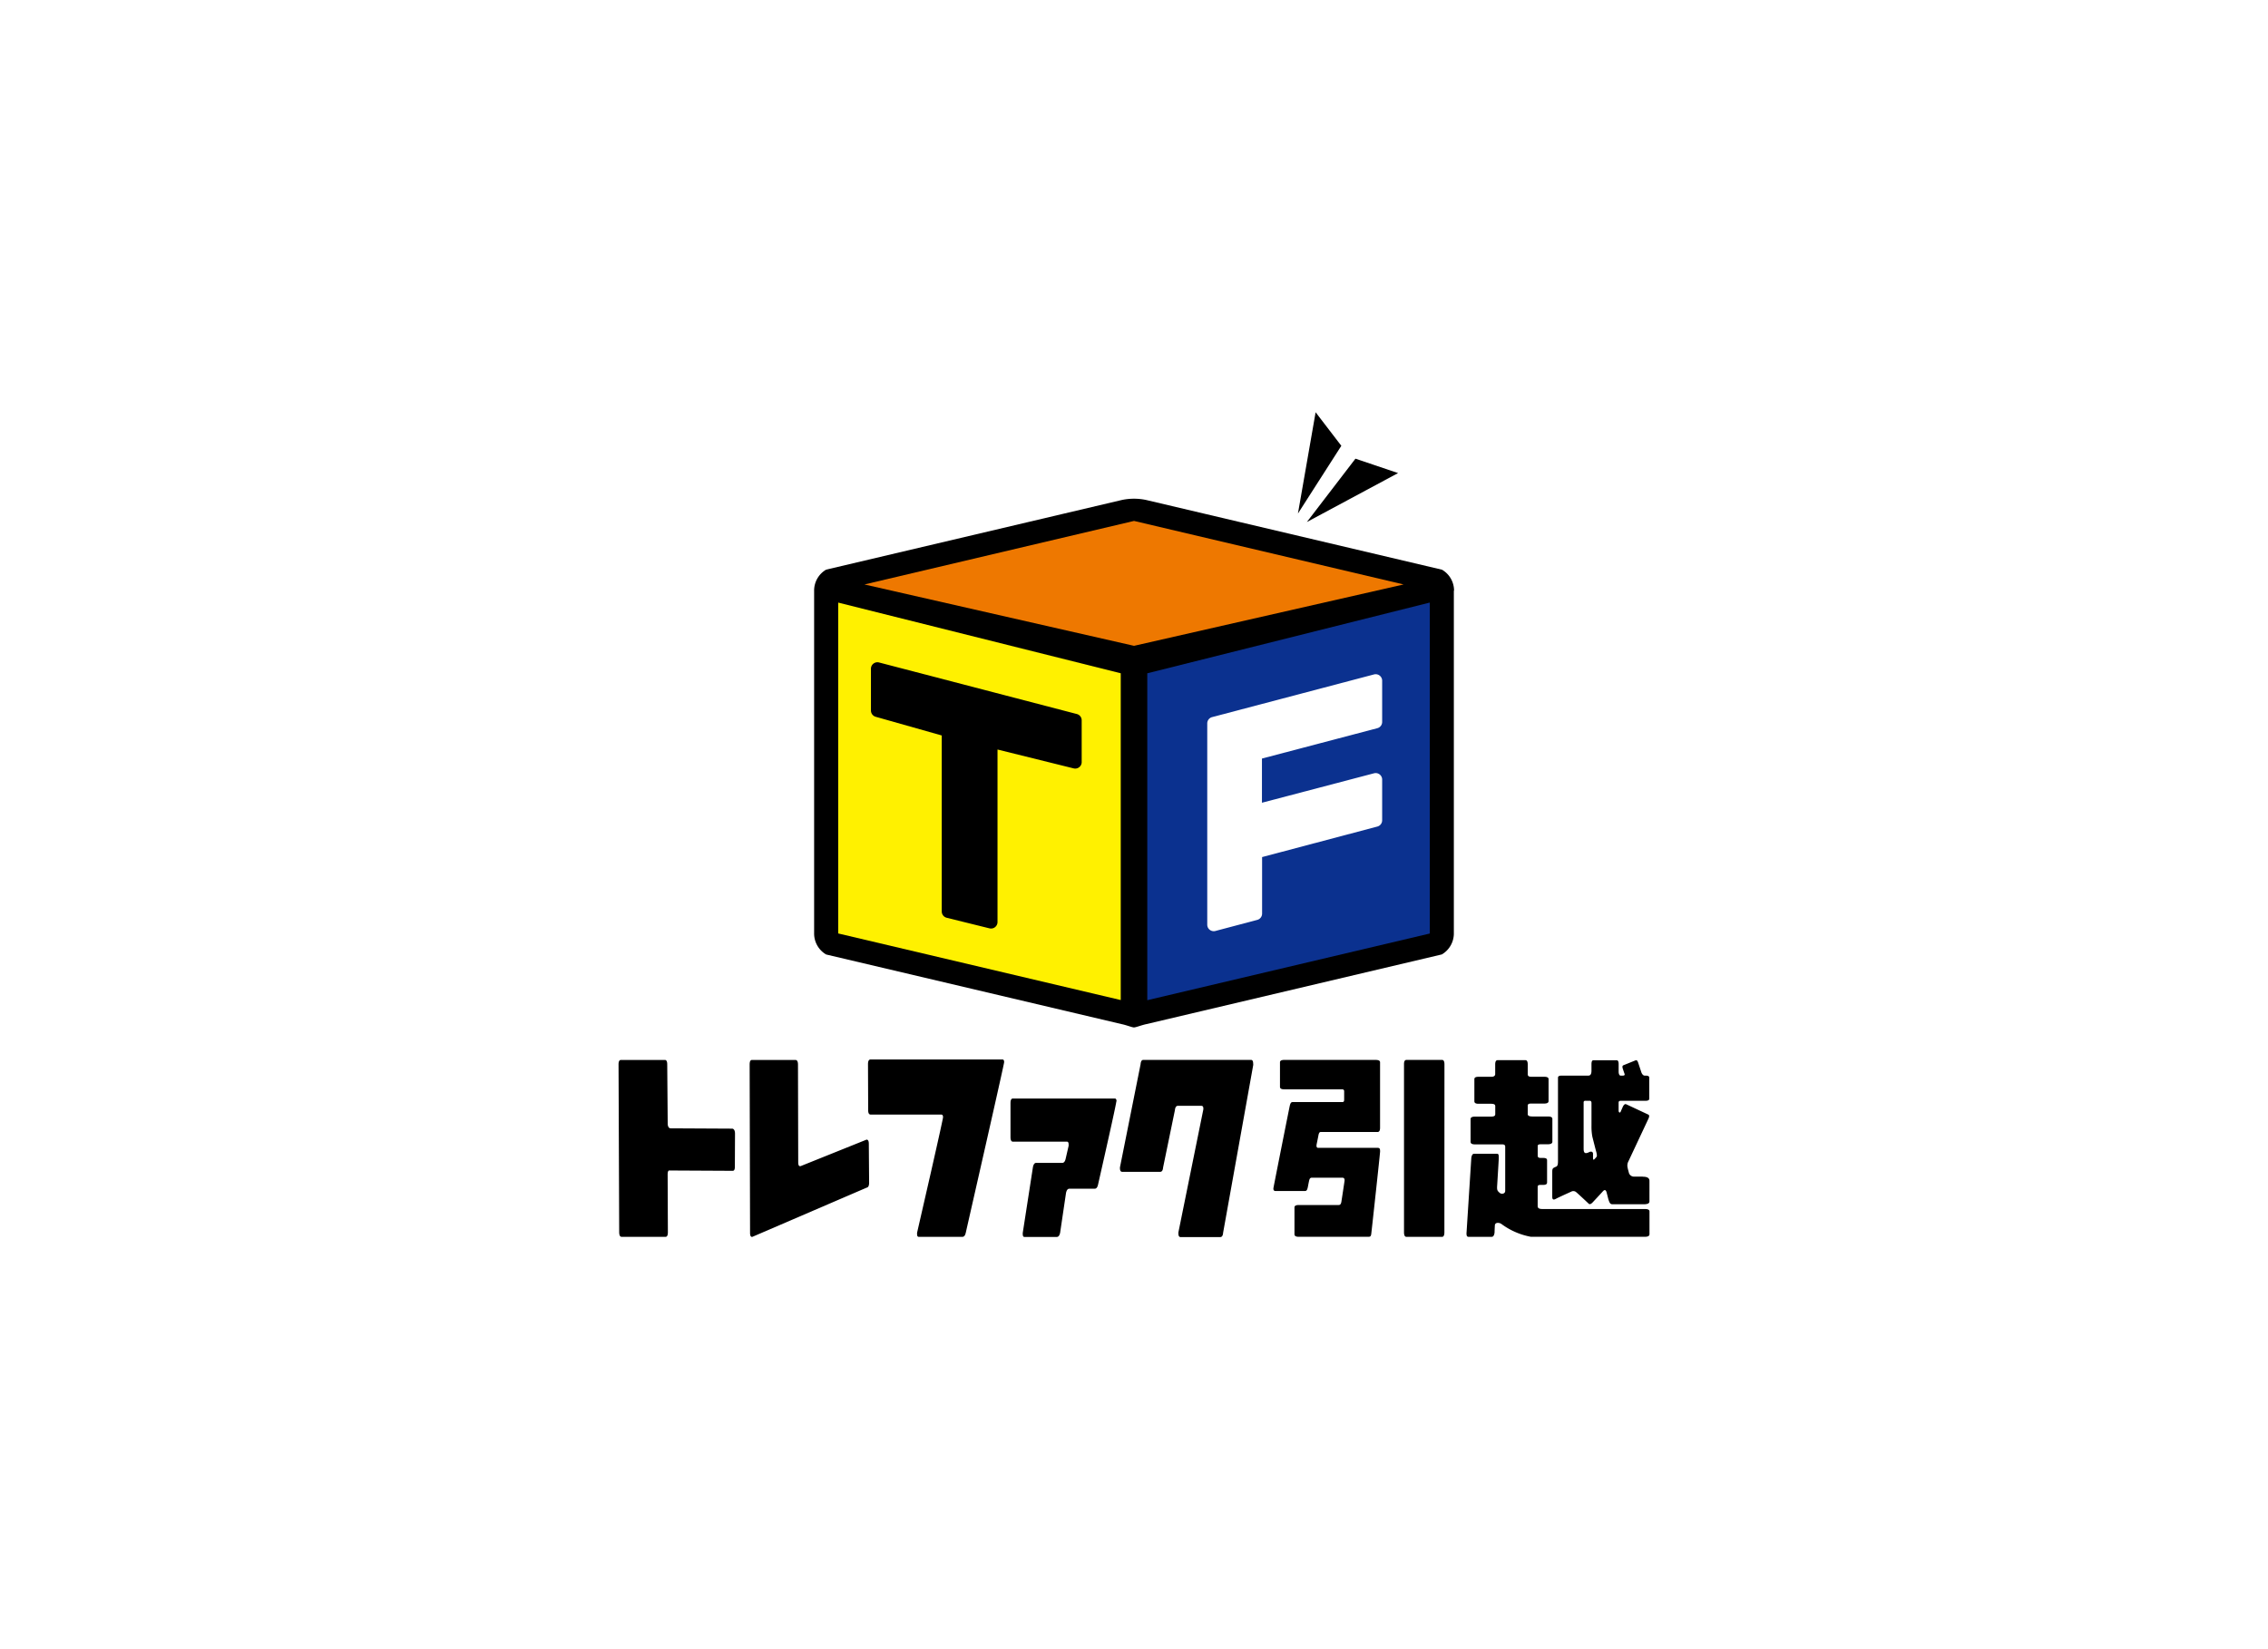 <svg xmlns="http://www.w3.org/2000/svg" xmlns:xlink="http://www.w3.org/1999/xlink" width="77" height="56" viewBox="0 0 77 56">
  <defs>
    <clipPath id="clip-path">
      <path id="パス_907" data-name="パス 907" d="M0,0H35V28H0Z" fill="none"/>
    </clipPath>
  </defs>
  <g id="グループ_540" data-name="グループ 540" transform="translate(-254 -801)">
    <path id="パス_861" data-name="パス 861" d="M0,0H77V56H0Z" transform="translate(254 801)" fill="#fff"/>
    <g id="グループ_522" data-name="グループ 522" transform="translate(275 815)" clip-path="url(#clip-path)">
      <path id="パス_900" data-name="パス 900" d="M82.035,75.246c0-.1-.028-.15-.081-.15H80.746c-.056,0-.086.049-.084.15v5.7c0,.105.027.158.084.158h1.206c.055,0,.081-.052.081-.158Zm-2.256,2.836H77.75c-.062,0-.067-.059-.052-.132.022-.108.051-.248.058-.289.012-.068.032-.117.076-.117h1.932c.056,0,.086-.049.085-.15V75.177c0-.055-.052-.081-.157-.081H76.6c-.1,0-.149.028-.149.081v.833c0,.057.049.086.149.085h1.96c.053,0,.07.028.07.067v.266c0,.055,0,.1-.065.1h-1.69c-.049,0-.073.049-.09.119s-.547,2.737-.556,2.8.02.1.062.1H77.3c.062,0,.077-.05.094-.119.009-.04.026-.139.042-.212s.032-.121.1-.121h1.03c.05,0,.089.026.076.117s-.093.621-.106.7-.043.111-.09.111H77.092c-.1,0-.149.028-.149.081v.913c0,.057.049.086.149.085h2.365c.063,0,.082-.021.093-.1s.3-2.725.3-2.8-.01-.119-.073-.119m9.063,2.077H85.4c-.109,0-.2-.006-.2-.1V79.42c0-.076.031-.08.13-.08h.055c.1,0,.134-.029.134-.086v-.748c0-.055-.035-.082-.134-.081h-.061c-.1,0-.123-.018-.123-.093v-.3c0-.059.025-.072.127-.072h.218c.1,0,.153-.029.153-.088V77.1c0-.057-.051-.084-.153-.083h-.516c-.135,0-.167-.034-.167-.081v-.278c0-.076.045-.08.144-.08h.415c.1,0,.148-.029.148-.085V75.75c0-.055-.049-.082-.148-.081H85c-.1,0-.137-.019-.137-.094v-.32c0-.1-.026-.15-.076-.15h-.949c-.053,0-.081.049-.08.15v.322c0,.069-.063.092-.127.092h-.439c-.1,0-.141.028-.141.081v.75c0,.057.046.086.141.085h.4c.117,0,.168.016.168.083v.264c0,.052-.016.09-.156.09h-.535c-.1,0-.146.029-.146.083v.771c0,.059.048.088.146.088h.918c.052,0,.111.007.111.077v1.5c0,.1-.108.115-.163.086a.35.35,0,0,1-.074-.064c-.039-.044-.044-.088-.036-.209.032-.516.054-.887.055-.934,0-.106-.011-.137-.061-.137h-.777c-.051,0-.082.048-.095.143l-.162,2.534a.186.186,0,0,0,0,.053c0,.059.025.09.061.09h.795c.051,0,.082-.048.095-.143,0,0,0-.059.01-.244.006-.113.152-.1.223-.049a2.416,2.416,0,0,0,1,.435h3.874c.1,0,.153-.029.153-.088v-.771c0-.057-.051-.084-.153-.083" transform="translate(-53.995 -53.105)"/>
      <path id="パス_901" data-name="パス 901" d="M34.773,25.955h-.3a.178.178,0,0,1-.175-.146c-.012-.047-.029-.1-.038-.151a.308.308,0,0,1,.027-.225l.018-.038.66-1.406c.035-.077.033-.123-.006-.141l-.746-.349c-.042-.019-.08.008-.117.084,0,0-.029.067-.076.172-.019.044-.067.026-.067-.042v-.266c0-.071.046-.067.117-.067h.8c.083,0,.124-.024.124-.073v-.713c0-.046-.04-.069-.124-.069h-.032c-.073,0-.111-.107-.111-.107l-.11-.332c-.023-.067-.051-.094-.085-.081l-.415.168c-.036.013-.044.053-.021.121l.051.152s.048.079-.048.079h-.076c-.058,0-.069-.092-.069-.132v-.26c0-.086-.022-.129-.066-.128h-.793c-.042,0-.062.042-.063.129v.219c0,.12-.034.172-.107.172h-.9c-.088,0-.13.022-.13.069v2.791c0,.124,0,.21-.068.234a.277.277,0,0,0-.042.019c-.053.025-.085.037-.085.146v.849c0,.086.022.133.133.071.051-.029.271-.13.507-.237a.15.15,0,0,1,.181.023c.083.069.418.386.418.386.033.029.078.012.138-.052,0,0,.271-.29.336-.364s.109-.061.135.041l.055.216c.046.142.067.177.151.177H34.8c.169,0,.2-.047.2-.1V26.1c0-.086-.058-.142-.227-.142m-1.689-.676v-.1c0-.066-.053-.1-.139-.055-.152.075-.18,0-.18-.12V23.438a.052.052,0,0,1,.058-.059h.142c.018,0,.067,0,.067.076v.769a1.852,1.852,0,0,0,.029.373s.1.4.127.495.035.158.018.188a.785.785,0,0,1-.072.081c-.055.061-.05-.037-.05-.083m-29.135.345c0,.09-.024.135-.073.135H3.865L1.74,25.747c-.049-.01-.073.035-.073.135l.008,1.96c0,.105-.026.158-.08.158H.108c-.057,0-.085-.052-.086-.158L0,22.143c0-.1.028-.15.084-.15H1.572c.053,0,.081.049.081.15l.016,2c0,.1.029.158.086.172l2.113.011c.057.015.086.073.086.173Zm4.558.532c0,.106-.026.163-.08.173L4.543,28c-.051.01-.078-.035-.078-.135l-.014-5.713c0-.106.025-.158.077-.158H6.006c.056,0,.086.052.086.158L6.1,25.464c0,.1.025.146.073.135h.008l2.239-.9q.077,0,.077.142Zm4.584-4.086q0,.046-.615,2.763-.342,1.509-.687,3.026c-.021.095-.058.142-.117.142H10.193c-.038,0-.057-.029-.057-.09a.23.23,0,0,1,0-.052q.107-.466.469-2.05.414-1.824.412-1.87c0-.059-.02-.09-.06-.09H8.56c-.057,0-.085-.049-.085-.15l-.006-1.562c0-.1.027-.158.084-.158h4.481c.038,0,.057.029.057.09M16.9,23.4q0,.091-.62,2.823c-.021.1-.06.143-.117.143h-.859c-.054,0-.091.047-.112.142l-.2,1.352q-.031.143-.112.143h-1.1c-.037,0-.056-.029-.056-.09a.2.2,0,0,1,0-.053l.345-2.229c.021-.1.058-.143.112-.143h.886c.053,0,.092-.047.113-.142l.1-.435a.228.228,0,0,0,0-.053c0-.059-.019-.09-.058-.09H13.388c-.053,0-.081-.052-.081-.158l0-1.149c0-.105.026-.158.08-.158h3.462c.038,0,.058.033.058.1m4.642-1.245-1.023,5.7c-.007.1-.04.15-.1.15H19.08c-.048,0-.073-.043-.073-.129V27.85l.846-4.172c.009-.086-.014-.127-.065-.127h-.8q-.084,0-.1.15l-.4,1.941c-.008.1-.04.15-.1.15H17.1c-.052,0-.077-.042-.077-.127v-.023l.7-3.5c.008-.1.039-.15.092-.15h3.658c.049,0,.073.043.073.127Zm6.817-16.1a.823.823,0,0,0-.41-.712L17.91,2.978a2,2,0,0,0-.82,0L7.048,5.344a.822.822,0,0,0-.408.712V17.7a.824.824,0,0,0,.408.712l10.043,2.367c.158.033.345.11.408.11s.267-.08.41-.11L27.951,18.41a.825.825,0,0,0,.408-.712V6.056ZM23.666,0l-.6,3.439,1.473-2.3Zm2.8,2.065-1.448-.489L23.369,3.727Z" transform="translate(0 -0.001)"/>
      <path id="パス_902" data-name="パス 902" d="M37.773,16.841l9.152-2.084L37.773,12.6,28.62,14.757Z" transform="translate(-20.272 -8.911)" fill="#ee7800"/>
      <path id="パス_903" data-name="パス 903" d="M61.547,24.464v11.1L71.138,33.3V22.062Z" transform="translate(-43.596 -15.601)" fill="#0b318f"/>
      <path id="パス_904" data-name="パス 904" d="M35.162,24.465l-9.592-2.4V33.3l9.592,2.261Z" transform="translate(-18.112 -15.603)" fill="#fff100"/>
      <path id="パス_905" data-name="パス 905" d="M36.372,30.751,29.655,29a.22.22,0,0,0-.274.213v1.419a.221.221,0,0,0,.16.212l2.244.635v5.976a.221.221,0,0,0,.167.214l1.455.36a.226.226,0,0,0,.052.006.216.216,0,0,0,.135-.047.221.221,0,0,0,.084-.174V31.956l2.586.641a.22.22,0,0,0,.272-.214V30.964a.22.22,0,0,0-.164-.213" transform="translate(-20.812 -20.505)"/>
      <path id="パス_906" data-name="パス 906" d="M74.29,32.2a.219.219,0,0,0,.164-.213v-1.4a.22.22,0,0,0-.275-.213l-5.5,1.45a.221.221,0,0,0-.163.213v6.834a.22.22,0,0,0,.219.222.215.215,0,0,0,.056-.007l1.424-.377a.221.221,0,0,0,.163-.213v-1.92L74.29,35.54a.22.22,0,0,0,.164-.213V33.944a.22.22,0,0,0-.275-.213l-3.806,1v-1.5Z" transform="translate(-48.529 -21.473)" fill="#fff"/>
    </g>
  </g>
</svg>

